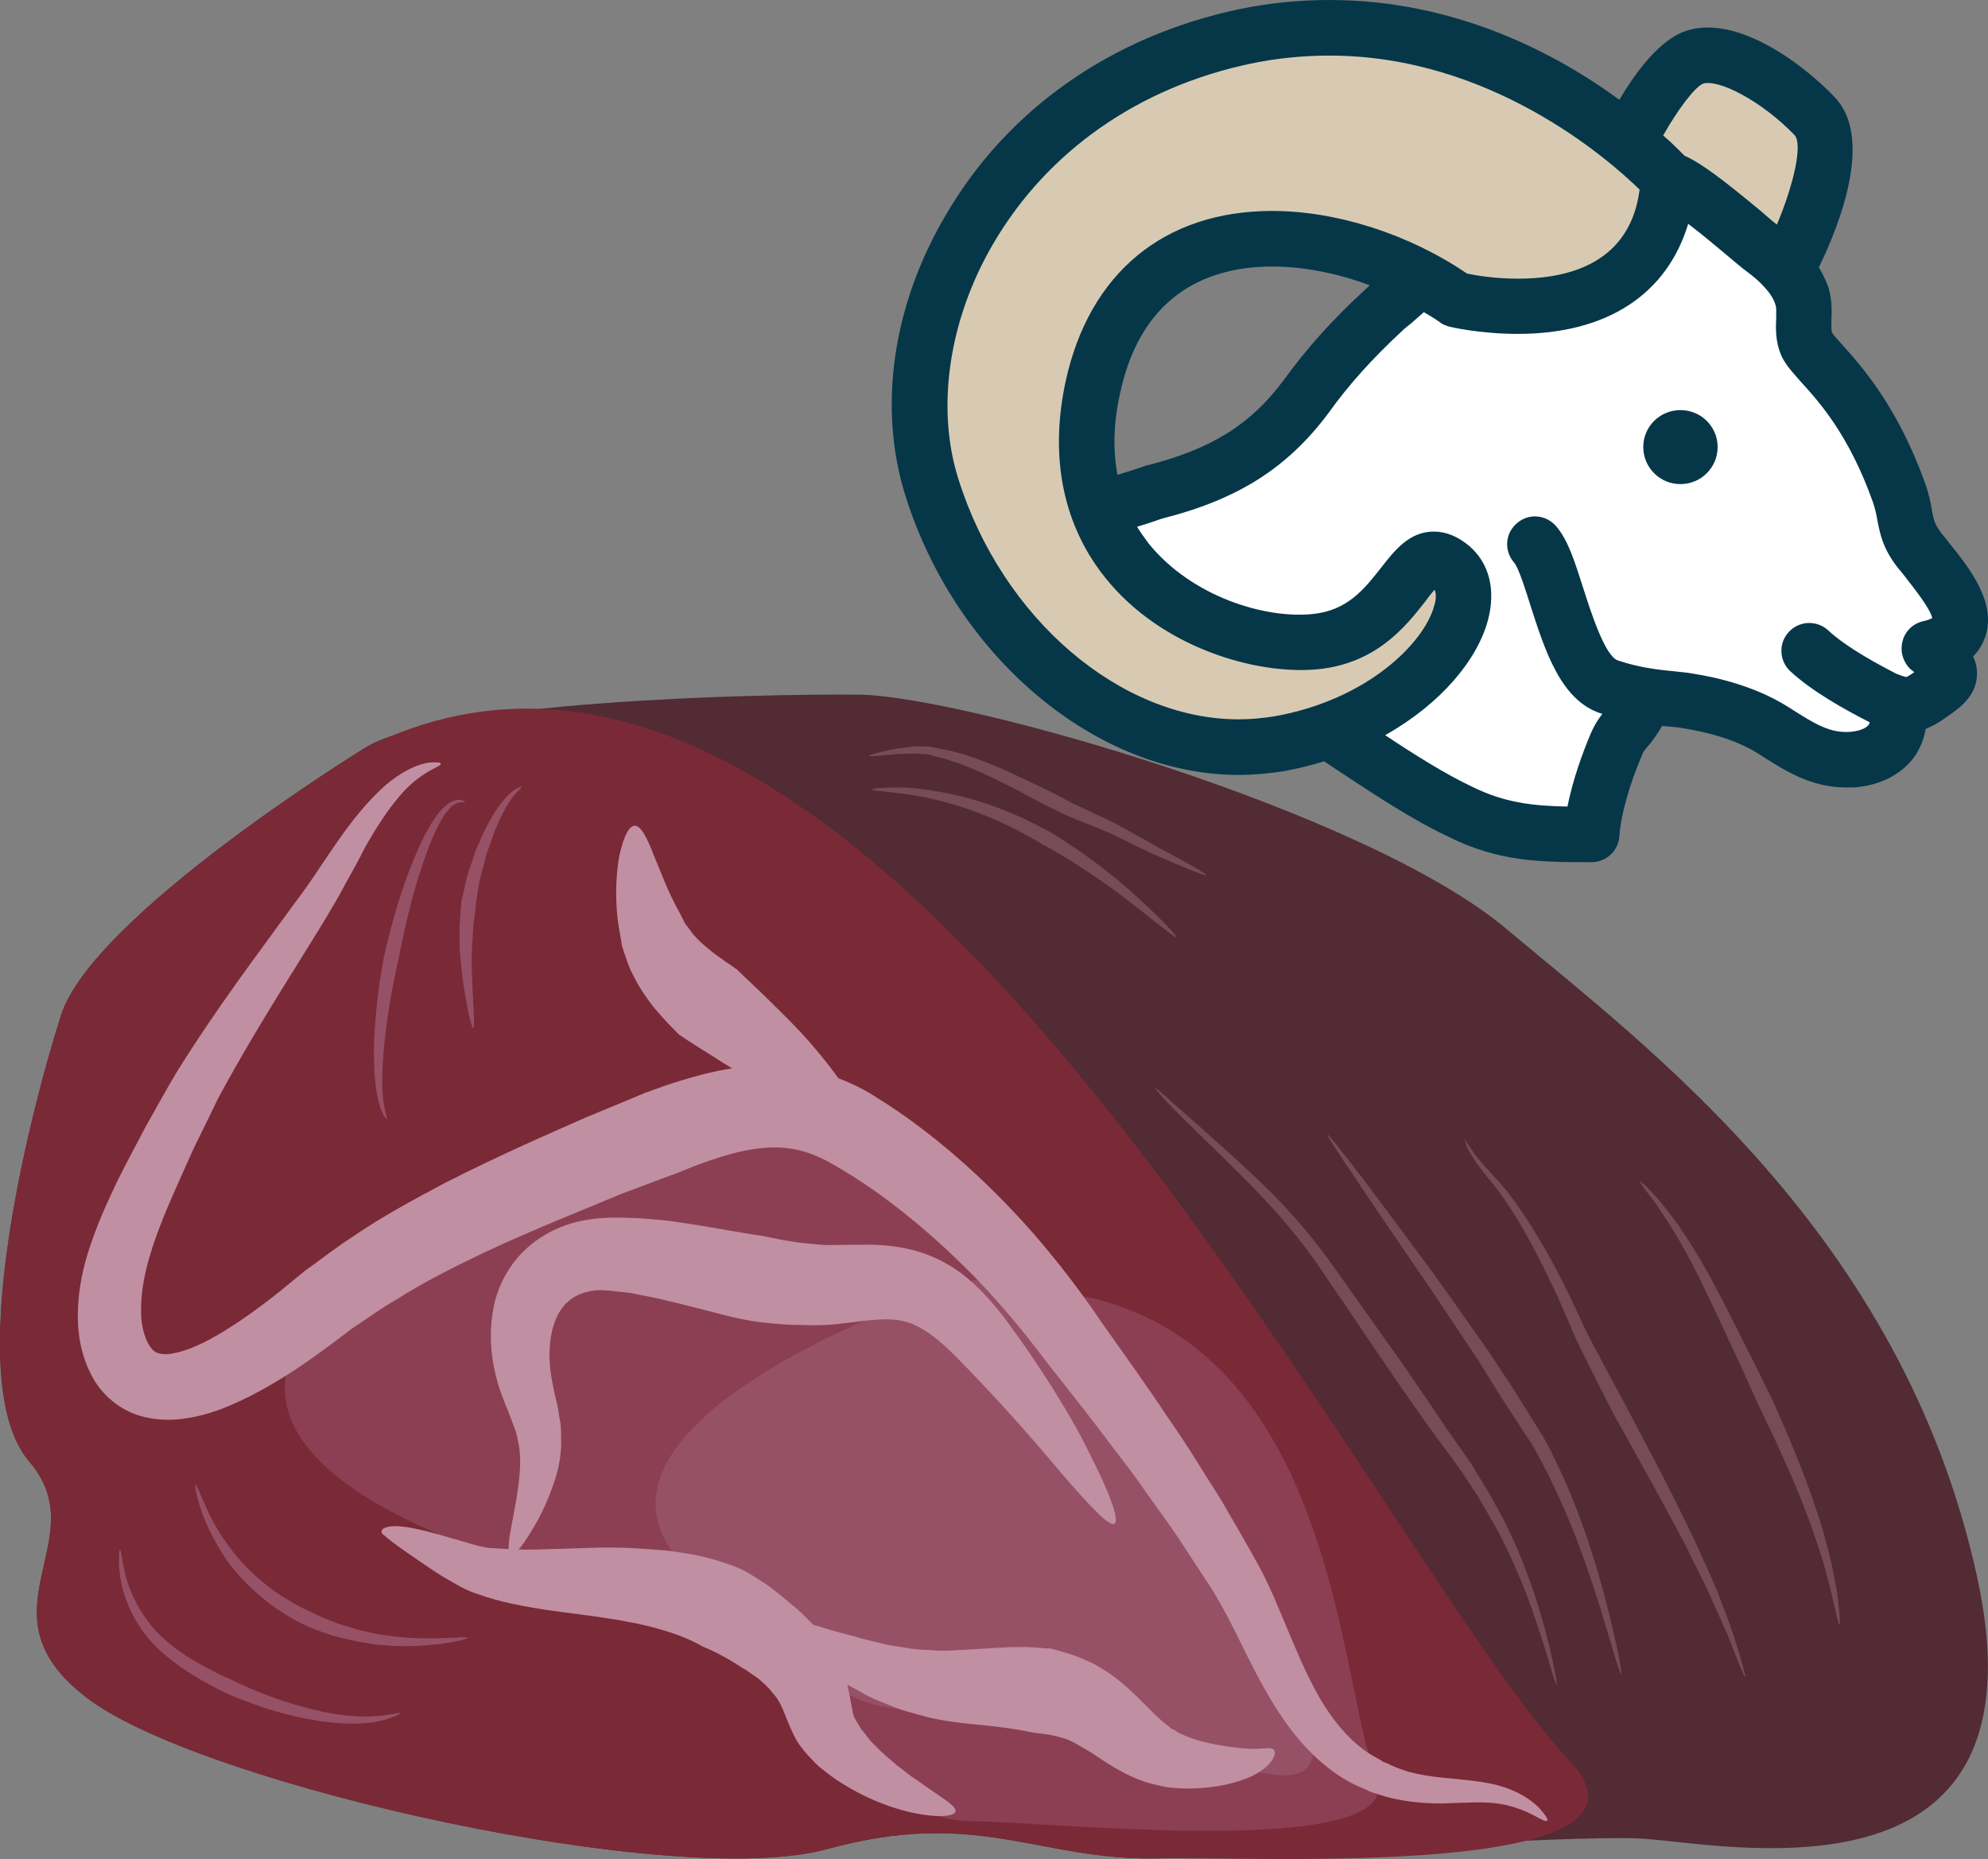 <?xml version="1.0" encoding="UTF-8" standalone="no"?>
<svg
   xmlns:dc="http://purl.org/dc/elements/1.1/"
   xmlns:cc="http://creativecommons.org/ns#"
   xmlns:rdf="http://www.w3.org/1999/02/22-rdf-syntax-ns#"
   xmlns:svg="http://www.w3.org/2000/svg"
   xmlns="http://www.w3.org/2000/svg"
   id="svg51"
   viewBox="0 0 5399.679 5049.784"
   style="clip-rule:evenodd;fill-rule:evenodd;image-rendering:optimizeQuality;shape-rendering:geometricPrecision;text-rendering:geometricPrecision"
   version="1.1"
   height="50.498mm"
   width="53.997mm"
   xml:space="preserve"><rect x="0" y="0" width="5399.679" height="5049.784" fill="#808080" stroke="none"/>
 <defs
   id="defs4">
  <style
   id="style2"
   type="text/css">
   <![CDATA[
    .fil8 {fill:#053749;fill-rule:nonzero}
    .fil0 {fill:#522B34;fill-rule:nonzero}
    .fil5 {fill:#784C57;fill-rule:nonzero}
    .fil1 {fill:#7A2937;fill-rule:nonzero}
    .fil2 {fill:#8C3F53;fill-rule:nonzero}
    .fil3 {fill:#965166;fill-rule:nonzero}
    .fil4 {fill:#C18FA2;fill-rule:nonzero}
    .fil7 {fill:#D8CAB2;fill-rule:nonzero}
    .fil6 {fill:white;fill-rule:nonzero}
   ]]>
  </style>
 </defs>
 <g
   transform="translate(-7735.648,-12426)"
   id="Vrstva_x0020_1">
  <path
   style="fill:#522b34;fill-rule:nonzero"
   id="path7"
   d="m 8723,14460 c 0,0 -737,454 -822,725 -86,271 -271,995 -86,1211 186,216 -156,413 166,649 322,234 1591,516 2001,404 410,-113 576,32 898,25 322,-7 1093,-63 1308,-54 215,10 1122,217 917,-714 -205,-930 -898,-1437 -1278,-1757 -381,-320 -1474,-632 -1757,-636 -283,-3 -1151,18 -1347,147 z"
   class="fil0" />
  <path
   style="fill:#7a2937;fill-rule:nonzero"
   id="path9"
   d="m 8723,14460 c 0,0 -737,454 -822,725 -86,271 -271,995 -86,1211 186,216 -156,413 166,649 322,234 1591,516 2001,404 410,-113 576,32 898,25 257,-6 1423,60 1119,-265 -552,-590 -1895,-3447 -3276,-2749 z"
   class="fil1" />
  <path
   style="fill:#8c3f53;fill-rule:nonzero"
   id="path11"
   d="m 10602,15935 c -46,-6 -571,-557 -827,-524 -257,33 -769,259 -952,386 -183,127 -657,471 107,798 764,327 1031,267 1055,404 24,137 156,371 390,374 234,3 1200,108 1098,-124 -103,-233 -103,-1226 -871,-1314 z"
   class="fil2" />
  <path
   style="fill:#965166;fill-rule:nonzero"
   id="path13"
   d="m 10280,15935 c 0,0 -1101,374 -659,771 442,397 483,367 717,360 234,-7 354,80 505,84 152,5 630,303 396,-162 -235,-465 -505,-1264 -959,-1053 z"
   class="fil3" />
  <path
   style="fill:#c18fa2;fill-rule:nonzero"
   id="path15"
   d="m 11918,17339 c -17,-18 -48,-42 -96,-58 -47,-16 -107,-20 -167,-26 -31,-3 -62,-8 -93,-16 -15,-5 -31,-10 -46,-17 -7,-4 -15,-7 -23,-10 -7,-5 -15,-9 -22,-13 -60,-33 -109,-90 -150,-159 -41,-70 -73,-153 -111,-242 -18,-44 -40,-92 -65,-136 -24,-43 -49,-87 -75,-131 -25,-45 -54,-87 -81,-131 -27,-44 -56,-87 -85,-129 -57,-86 -117,-169 -175,-251 -57,-85 -121,-168 -187,-244 -133,-151 -279,-278 -424,-368 -32,-21 -68,-39 -105,-53 -19,-26 -40,-53 -62,-79 -49,-59 -107,-113 -146,-152 -40,-38 -67,-63 -68,-65 -1,0 -8,-5 -19,-13 -6,-4 -13,-8 -20,-14 -7,-5 -15,-10 -24,-17 -16,-13 -34,-27 -49,-44 -9,-8 -14,-18 -22,-28 l -6,-7 -5,-10 -10,-20 c -31,-54 -52,-113 -71,-158 -18,-46 -34,-79 -51,-79 -17,0 -32,33 -43,86 -9,53 -12,127 1,199 l 5,28 c 1,4 1,9 2,13 l 5,16 c 7,20 13,41 23,59 17,37 39,67 58,92 10,11 19,22 28,32 8,9 15,16 21,22 13,13 20,21 21,21 1,1 37,25 84,54 18,12 38,24 59,37 -25,4 -49,9 -70,14 -105,27 -158,51 -165,52 -6,3 -64,27 -161,67 -97,43 -228,99 -387,180 -78,42 -164,87 -248,145 -43,27 -85,61 -129,92 -42,34 -78,65 -119,95 -40,30 -81,58 -123,82 -41,24 -86,43 -120,48 -17,3 -29,1 -36,-1 -7,-2 -13,-5 -22,-17 -17,-24 -27,-65 -25,-109 1,-89 37,-189 78,-285 21,-48 43,-97 65,-146 23,-46 45,-92 67,-137 95,-177 201,-339 287,-480 21,-35 43,-72 60,-105 18,-32 35,-63 50,-93 32,-57 63,-104 93,-139 59,-72 116,-81 114,-91 -1,-2 -4,-3 -12,-3 -7,0 -18,-1 -32,3 -28,6 -66,25 -105,58 -39,34 -79,80 -119,136 -20,28 -40,58 -61,89 -21,32 -42,62 -67,95 -97,134 -215,288 -326,468 -27,46 -53,93 -80,141 -24,46 -50,94 -75,144 -24,50 -48,102 -68,158 -20,55 -36,115 -40,180 -4,65 3,137 44,207 21,35 58,70 104,89 45,18 91,20 129,16 78,-9 136,-36 191,-63 54,-28 103,-58 149,-90 45,-31 90,-65 128,-94 40,-26 77,-54 118,-77 78,-50 158,-89 232,-125 149,-70 286,-123 378,-162 95,-36 152,-57 158,-59 5,-2 58,-26 137,-49 39,-11 85,-20 132,-19 47,1 96,14 152,47 127,72 263,181 392,314 64,67 125,140 184,219 63,80 127,160 187,241 31,40 62,81 90,122 29,41 59,81 86,122 27,41 54,82 80,122 26,40 47,79 68,121 42,84 82,170 136,247 53,77 123,145 203,181 10,4 20,8 29,13 10,4 20,6 30,10 19,6 39,11 58,14 39,7 75,9 108,9 66,-2 118,-6 159,1 41,7 72,21 93,32 20,11 32,17 35,14 3,-3 -3,-14 -20,-33 z"
   class="fil4" />
  <path
   style="fill:#c18fa2;fill-rule:nonzero"
   id="path17"
   d="m 11159,17176 c -16,1 -39,1 -68,-3 -28,-3 -62,-9 -96,-18 -17,-5 -35,-11 -49,-18 -8,-3 -14,-7 -20,-11 l -10,-5 -9,-8 c -47,-34 -101,-110 -183,-157 -19,-13 -38,-19 -55,-27 -9,-3 -17,-7 -24,-9 -7,-2 -14,-4 -20,-6 -24,-7 -39,-11 -40,-10 -2,0 -17,-1 -42,-3 -14,-1 -27,-1 -44,-1 -17,0 -34,1 -53,2 -34,2 -75,5 -118,7 -19,1 -39,2 -58,0 -20,-2 -41,-1 -62,-5 -20,-4 -41,-6 -62,-10 -21,-5 -42,-10 -62,-15 -41,-12 -80,-21 -111,-31 -9,-3 -19,-6 -28,-8 -20,-20 -39,-40 -56,-53 -17,-14 -33,-28 -49,-40 -14,-12 -30,-22 -43,-30 -25,-17 -42,-25 -43,-26 -2,-1 -20,-10 -52,-20 -31,-11 -75,-22 -127,-29 -13,-2 -26,-4 -40,-5 -13,-1 -26,-2 -40,-3 -28,-2 -58,-4 -87,-4 -61,-1 -121,3 -179,4 -29,1 -57,2 -85,1 7,-7 15,-18 23,-31 21,-32 49,-79 71,-144 12,-32 21,-70 22,-112 -1,-21 1,-45 -4,-66 -2,-10 -3,-21 -5,-32 -2,-11 -5,-20 -7,-30 -5,-21 -8,-38 -11,-55 -3,-18 -4,-35 -5,-52 0,-35 4,-69 15,-97 10,-29 27,-49 45,-62 18,-13 40,-20 67,-23 23,-2 61,4 92,7 33,7 65,12 96,20 60,14 115,29 155,39 39,10 66,15 68,15 3,1 25,5 67,9 21,1 44,5 74,4 29,1 62,2 99,-2 68,-7 128,-19 175,-10 23,4 45,13 71,30 26,17 52,40 78,66 108,109 211,226 287,317 77,89 131,148 146,139 14,-8 -13,-83 -67,-189 -52,-107 -137,-242 -235,-374 -26,-33 -56,-68 -92,-99 -36,-32 -84,-60 -135,-76 -49,-15 -99,-20 -139,-20 -40,0 -75,1 -102,1 -25,1 -49,-3 -70,-5 -21,-1 -41,-6 -58,-8 -32,-6 -53,-11 -55,-11 -2,-1 -23,-3 -62,-10 -38,-6 -93,-17 -163,-27 -35,-6 -75,-9 -117,-12 -44,-1 -87,-5 -146,6 -55,10 -114,36 -160,80 -46,43 -74,100 -85,153 -11,54 -10,105 -2,153 4,24 10,48 17,70 8,21 15,43 23,60 3,9 7,18 10,26 3,9 6,16 9,24 7,17 7,30 11,45 5,29 4,60 1,89 -6,59 -18,110 -24,146 -4,21 -5,37 -5,47 -17,-1 -34,-2 -50,-3 -19,-1 -44,-9 -68,-16 -24,-7 -48,-14 -69,-20 -43,-12 -81,-21 -110,-23 -15,-1 -27,0 -36,3 -9,3 -12,7 -12,11 -1,4 3,8 9,12 5,5 12,10 22,18 20,15 50,36 87,61 18,12 38,26 61,39 23,13 47,29 82,40 60,22 123,33 185,43 62,9 121,15 173,24 26,3 50,9 74,13 12,3 23,5 35,8 10,3 20,5 29,8 75,21 114,46 116,47 4,2 42,15 106,57 9,5 17,10 23,15 7,5 15,10 22,15 12,11 26,22 36,36 13,14 20,25 29,45 9,20 18,49 37,84 4,8 11,17 17,25 6,8 11,13 17,20 12,12 23,26 36,35 12,9 24,19 37,28 12,8 25,16 37,23 50,29 98,48 140,60 85,24 146,20 149,5 4,-16 -44,-41 -107,-87 -17,-10 -32,-24 -50,-37 -16,-14 -34,-28 -50,-44 -8,-8 -16,-16 -24,-24 -7,-9 -13,-17 -20,-26 -8,-8 -11,-17 -17,-26 -2,-4 -6,-9 -7,-12 -1,-3 -2,-5 -3,-9 -3,-14 -7,-37 -13,-67 -1,-4 -2,-9 -3,-13 18,10 37,20 56,31 22,11 47,20 71,30 24,10 50,16 75,23 26,8 51,12 77,16 48,7 90,10 124,14 68,8 103,17 106,17 1,1 38,2 76,14 18,4 45,20 78,40 32,21 74,51 126,72 7,2 13,5 19,7 l 21,6 c 14,3 28,7 41,9 26,3 51,4 74,3 46,-2 88,-9 123,-21 36,-11 65,-29 80,-47 16,-18 17,-33 11,-38 -7,-5 -19,-3 -36,-2 z"
   class="fil4" />
  <path
   style="fill:#784c57;fill-rule:nonzero"
   id="path19"
   d="m 11963,17002 c -1,0 -6,-13 -13,-38 -7,-24 -17,-59 -31,-100 -26,-83 -67,-192 -123,-294 -15,-26 -30,-51 -44,-76 -16,-24 -31,-47 -46,-70 -32,-46 -64,-86 -90,-123 -52,-74 -87,-124 -89,-127 -2,-3 -39,-58 -94,-138 -27,-41 -59,-88 -93,-137 -33,-51 -70,-101 -112,-150 -82,-97 -177,-184 -245,-252 -35,-33 -63,-62 -82,-82 -19,-21 -29,-33 -28,-34 1,-1 13,9 34,28 21,19 51,45 87,77 71,65 170,148 256,245 43,48 83,100 118,150 35,49 67,95 95,134 57,80 95,134 97,137 2,3 36,54 87,128 24,37 56,80 87,126 14,24 30,49 45,74 14,25 28,51 42,77 54,106 91,218 113,303 12,42 19,78 24,103 5,25 7,39 5,39 z"
   class="fil5" />
  <path
   style="fill:#784c57;fill-rule:nonzero"
   id="path21"
   d="m 12139,16974 c -3,1 -17,-47 -38,-118 -21,-71 -51,-166 -87,-259 -36,-92 -79,-182 -117,-247 -42,-64 -70,-107 -72,-110 -2,-3 -32,-50 -75,-120 -47,-69 -106,-161 -168,-250 -61,-90 -123,-180 -168,-248 -46,-67 -75,-113 -73,-114 1,-1 10,9 25,28 15,19 36,45 61,78 49,65 114,152 179,240 65,88 127,179 175,246 46,69 77,117 78,120 2,3 30,47 70,112 38,69 79,161 112,256 33,95 59,192 75,264 9,36 15,67 19,88 4,21 5,34 4,34 z"
   class="fil5" />
  <path
   style="fill:#784c57;fill-rule:nonzero"
   id="path23"
   d="m 12476,16981 c -3,1 -21,-44 -47,-112 -15,-34 -33,-73 -51,-114 -19,-42 -42,-85 -63,-129 -46,-87 -93,-173 -130,-239 -36,-65 -61,-110 -63,-113 -1,-3 -27,-51 -63,-124 -18,-37 -41,-79 -59,-125 -10,-23 -21,-47 -31,-71 -11,-23 -22,-47 -34,-71 -46,-95 -99,-187 -150,-248 -26,-31 -46,-58 -57,-79 -6,-10 -10,-19 -11,-25 -2,-6 -3,-9 -2,-9 1,-1 6,12 20,30 12,19 35,44 62,73 56,60 113,151 164,246 12,23 24,47 36,71 11,24 22,47 33,70 20,46 44,86 62,122 38,71 65,120 66,123 1,2 25,47 60,114 35,66 80,154 122,243 20,45 41,90 59,132 16,43 32,83 44,118 22,70 35,116 33,117 z"
   class="fil5" />
  <path
   style="fill:#784c57;fill-rule:nonzero"
   id="path25"
   d="m 12732,16840 c -3,0 -11,-38 -24,-95 -8,-28 -15,-62 -27,-97 -12,-35 -23,-72 -38,-109 -27,-73 -60,-145 -85,-200 -26,-55 -44,-92 -45,-94 -1,-2 -19,-43 -46,-102 -28,-59 -63,-138 -101,-215 -37,-78 -78,-152 -115,-205 -17,-27 -33,-48 -45,-63 -11,-15 -17,-24 -16,-25 1,-1 9,6 23,20 13,13 32,33 51,59 41,51 87,125 128,202 41,76 78,154 108,212 29,59 49,99 50,101 1,2 18,40 42,96 23,56 54,130 78,206 14,37 23,76 33,112 9,36 15,70 21,99 8,59 11,98 8,98 z"
   class="fil5" />
  <path
   style="fill:#965166;fill-rule:nonzero"
   id="path27"
   d="m 8823,17080 c 1,1 -26,16 -71,24 -45,7 -106,5 -166,-6 -60,-10 -118,-27 -161,-43 -43,-15 -72,-28 -74,-29 -1,-1 -32,-15 -75,-40 -42,-25 -98,-62 -140,-113 -42,-51 -66,-112 -73,-159 -2,-12 -3,-23 -4,-32 -1,-10 0,-18 0,-25 0,-14 1,-21 3,-21 1,0 3,7 5,21 1,6 2,14 4,23 2,9 4,20 7,31 12,44 39,99 80,144 41,45 95,78 137,100 42,23 72,35 74,36 1,1 28,14 69,31 42,17 97,36 154,49 57,14 115,20 158,17 44,-2 72,-12 73,-8 z"
   class="fil3" />
  <path
   style="fill:#965166;fill-rule:nonzero"
   id="path29"
   d="m 9006,16875 c 0,3 -27,10 -69,16 -42,5 -99,10 -156,4 -15,0 -29,-2 -43,-5 -14,-2 -28,-4 -41,-7 -26,-6 -52,-11 -72,-19 -42,-13 -69,-28 -71,-28 0,-1 -8,-4 -21,-11 -12,-7 -29,-18 -49,-31 -38,-27 -85,-68 -123,-117 -36,-49 -63,-103 -78,-146 -14,-42 -19,-71 -16,-72 3,0 13,27 31,67 18,40 48,90 86,134 38,44 84,81 122,105 19,11 35,20 47,27 12,6 19,9 20,9 2,1 26,15 65,29 19,9 42,14 67,22 12,4 25,6 39,9 13,3 26,6 40,7 55,9 110,9 152,8 41,-2 69,-4 70,-1 z"
   class="fil3" />
  <path
   style="fill:#965166;fill-rule:nonzero"
   id="path31"
   d="m 8786,15466 c -2,1 -19,-24 -26,-66 -8,-41 -10,-98 -8,-154 3,-56 9,-112 15,-154 7,-42 12,-71 13,-73 0,-1 7,-32 19,-77 12,-45 29,-103 52,-160 22,-57 48,-113 78,-150 15,-18 32,-31 48,-33 16,-2 22,6 22,7 -1,1 -9,-3 -20,1 -12,3 -25,16 -37,34 -24,37 -46,93 -64,150 -19,57 -33,115 -43,159 -10,45 -16,75 -16,77 0,2 -7,30 -15,71 -8,41 -17,96 -23,150 -6,55 -9,110 -6,150 3,41 14,66 11,68 z"
   class="fil3" />
  <path
   style="fill:#965166;fill-rule:nonzero"
   id="path33"
   d="m 9021,15219 c -5,1 -23,-80 -32,-163 -2,-21 -5,-42 -5,-61 0,-20 0,-39 0,-55 2,-32 4,-54 4,-55 0,-1 0,-7 2,-17 3,-10 6,-25 10,-42 3,-17 9,-36 17,-57 3,-10 7,-20 10,-31 4,-11 10,-21 14,-32 18,-42 41,-82 64,-108 22,-28 47,-37 47,-35 2,3 -17,15 -34,43 -18,28 -37,69 -50,110 -4,11 -8,21 -11,31 -3,11 -6,21 -8,31 -6,20 -11,39 -13,55 -3,17 -5,31 -7,40 -1,10 -1,16 -1,17 0,1 -3,22 -7,52 -1,16 -2,34 -3,53 -2,19 0,39 -1,60 2,81 10,163 4,164 z"
   class="fil3" />
  <path
   style="fill:#784c57;fill-rule:nonzero"
   id="path35"
   d="m 11012,14803 c -1,4 -67,-23 -144,-57 -40,-18 -80,-39 -120,-58 -41,-17 -79,-32 -109,-44 l -1,-1 h -1 c -36,-17 -60,-29 -62,-30 -1,0 -30,-16 -73,-39 -43,-22 -99,-51 -158,-73 -15,-5 -30,-10 -45,-15 -15,-3 -29,-7 -43,-11 -15,0 -28,-3 -41,-2 -14,0 -27,1 -38,1 -48,4 -80,8 -80,5 -1,-3 30,-11 78,-20 12,-1 25,-3 39,-5 14,-1 29,0 45,0 15,3 31,6 47,9 16,3 31,8 47,12 63,20 122,47 166,68 44,21 73,35 75,36 2,1 25,13 60,32 l -1,-1 c 30,14 68,32 109,51 38,21 79,44 116,65 76,41 135,73 134,77 z"
   class="fil5" />
  <path
   style="fill:#784c57;fill-rule:nonzero"
   id="path37"
   d="m 10931,14972 c -4,4 -87,-68 -177,-134 -45,-32 -92,-63 -128,-85 -36,-22 -62,-34 -63,-36 -1,-1 -28,-16 -68,-38 -41,-20 -96,-45 -154,-63 -57,-18 -116,-30 -161,-35 -45,-6 -76,-7 -76,-11 0,-2 30,-5 77,-5 46,1 108,10 169,25 60,15 118,38 161,57 43,21 71,36 73,37 1,1 27,15 63,40 36,23 81,57 125,93 86,72 163,152 159,155 z"
   class="fil5" />
  <g
   id="_324590600">
   <path
   style="fill:#ffffff;fill-rule:nonzero"
   id="path39"
   d="m 12268,12913 -697,281 c 0,0 -239,210 -302,284 -62,74 -465,311 -521,331 -57,20 25,372 25,372 l 522,218 138,64 c 0,0 528,252 597,227 l 163,-327 346,36 188,109 157,-109 139,-130 37,-124 -69,-178 -100,-158 -82,-238 -176,-242 -6,-170 z"
   class="fil6" />
   <path
   style="fill:#d8cab2;fill-rule:nonzero"
   id="path41"
   d="m 12588,13159 c 0,0 170,-320 76,-418 -95,-99 -236,-185 -322,-160 -87,24 -183,231 -183,231 z"
   class="fil7" />
   <path
   style="fill:#d8cab2;fill-rule:nonzero"
   id="path43"
   d="m 12268,12913 c 0,0 -474,-529 -1152,-388 -677,142 -991,776 -849,1225 141,450 548,765 942,696 394,-68 585,-381 468,-480 -117,-98 -123,179 -370,203 -246,25 -714,-178 -603,-691 114,-528 671,-460 985,-238 0,0 542,135 579,-327 z"
   class="fil7" />
   <path
   style="fill:#053749;fill-rule:nonzero"
   id="path45"
   d="m 12957,14114 c -27,7 -48,28 -54,55 -7,27 2,56 22,75 3,2 6,5 10,8 -16,11 -21,13 -21,13 -1,0 -8,-1 -28,-9 -82,-42 -148,-83 -185,-118 -31,-28 -79,-26 -107,5 -28,30 -26,78 4,106 58,54 147,104 216,139 -1,2 -1,4 -2,6 -8,11 -27,18 -51,20 -54,4 -95,-21 -158,-61 l -11,-7 c -87,-55 -191,-80 -263,-91 -10,-2 -25,-3 -41,-5 -41,-4 -96,-9 -158,-30 -35,-11 -74,-134 -93,-193 -23,-72 -42,-135 -76,-173 -28,-31 -75,-34 -106,-6 -32,28 -34,75 -7,106 13,15 32,77 45,118 39,121 82,257 191,292 1,0 3,1 4,1 -11,14 -22,31 -31,52 -23,54 -49,126 -64,200 -94,-2 -170,-10 -259,-54 -74,-35 -158,-88 -236,-140 151,-85 250,-204 279,-312 22,-82 4,-156 -52,-203 -30,-25 -62,-38 -95,-38 -67,0 -107,52 -143,98 -45,57 -91,117 -187,126 -127,13 -326,-46 -444,-191 -11,-15 -22,-30 -32,-46 20,-6 42,-13 67,-22 206,-52 341,-137 453,-287 55,-77 119,-148 201,-224 7,-7 15,-13 24,-20 11,-10 23,-20 34,-30 14,8 29,17 43,27 7,6 16,9 25,12 3,1 84,20 187,20 v 0 c 242,0 405,-107 463,-299 37,28 77,62 100,81 25,21 46,39 61,50 15,11 32,25 47,42 0,0 0,0 0,0 13,14 24,30 29,47 3,8 2,21 2,35 -1,27 -3,64 14,103 1,2 1,3 2,4 11,23 29,42 51,67 49,54 130,143 195,325 7,20 10,35 13,52 7,35 14,76 56,129 7,8 14,17 21,26 20,26 66,83 72,110 -4,2 -12,6 -27,9 z m -2179,-620 c 61,-285 259,-344 413,-344 85,0 177,18 265,51 -6,6 -11,10 -15,14 -89,82 -158,160 -219,244 -90,121 -197,187 -370,231 -2,0 -6,1 -7,2 -32,11 -56,18 -74,24 -13,-68 -11,-142 7,-222 z m 418,878 c -32,5 -64,8 -96,8 -322,0 -642,-274 -761,-652 -62,-195 -26,-435 95,-641 147,-251 395,-424 698,-488 71,-15 144,-22 215,-22 437,0 757,281 842,364 -11,86 -60,242 -331,242 -62,0 -115,-9 -138,-14 -157,-107 -354,-170 -529,-170 -293,0 -497,169 -561,463 -56,261 28,435 109,535 153,190 411,263 576,247 160,-16 239,-117 291,-183 8,-11 18,-24 26,-33 7,13 2,36 -1,44 -26,98 -179,255 -435,300 z m 1166,-1719 c 42,-12 157,46 248,140 22,24 -1,131 -48,243 -12,-9 -27,-22 -44,-37 -99,-82 -161,-130 -207,-150 -12,-12 -31,-32 -58,-55 40,-71 87,-133 109,-141 z m 668,1248 c -7,-9 -13,-17 -20,-25 -19,-25 -22,-36 -27,-64 -3,-19 -8,-44 -19,-75 -76,-210 -173,-317 -225,-375 -10,-11 -23,-25 -27,-32 -3,-8 -2,-20 -2,-35 1,-23 2,-51 -7,-85 -7,-20 -16,-39 -27,-58 56,-115 150,-352 42,-463 -82,-86 -258,-221 -397,-181 -76,22 -143,115 -187,189 -169,-124 -443,-271 -787,-271 -82,0 -164,8 -246,25 -345,73 -629,271 -797,560 -145,246 -184,524 -109,762 138,439 519,758 905,758 41,0 82,-4 122,-10 38,-7 75,-16 110,-27 13,9 26,17 39,26 94,62 201,133 297,178 139,70 255,70 390,70 40,0 73,-30 76,-70 4,-58 26,-137 62,-222 3,-9 11,-18 20,-28 10,-13 23,-30 34,-50 8,1 16,1 23,2 13,1 24,2 33,4 58,9 140,28 205,69 l 11,7 c 63,40 133,85 228,85 7,0 14,0 22,0 68,-5 126,-34 161,-80 17,-23 28,-50 33,-79 18,-7 38,-18 59,-34 38,-25 77,-58 80,-108 2,-21 -3,-39 -10,-55 15,-15 26,-33 33,-54 31,-92 -43,-186 -98,-254 z"
   class="fil8" />
   <path
   style="fill:#053749;fill-rule:nonzero"
   id="path47"
   d="m 12401,13640 c 0,56 -45,101 -101,101 -56,0 -101,-45 -101,-101 0,-55 45,-100 101,-100 56,0 101,45 101,100 z"
   class="fil8" />
  </g>
 </g>
</svg>